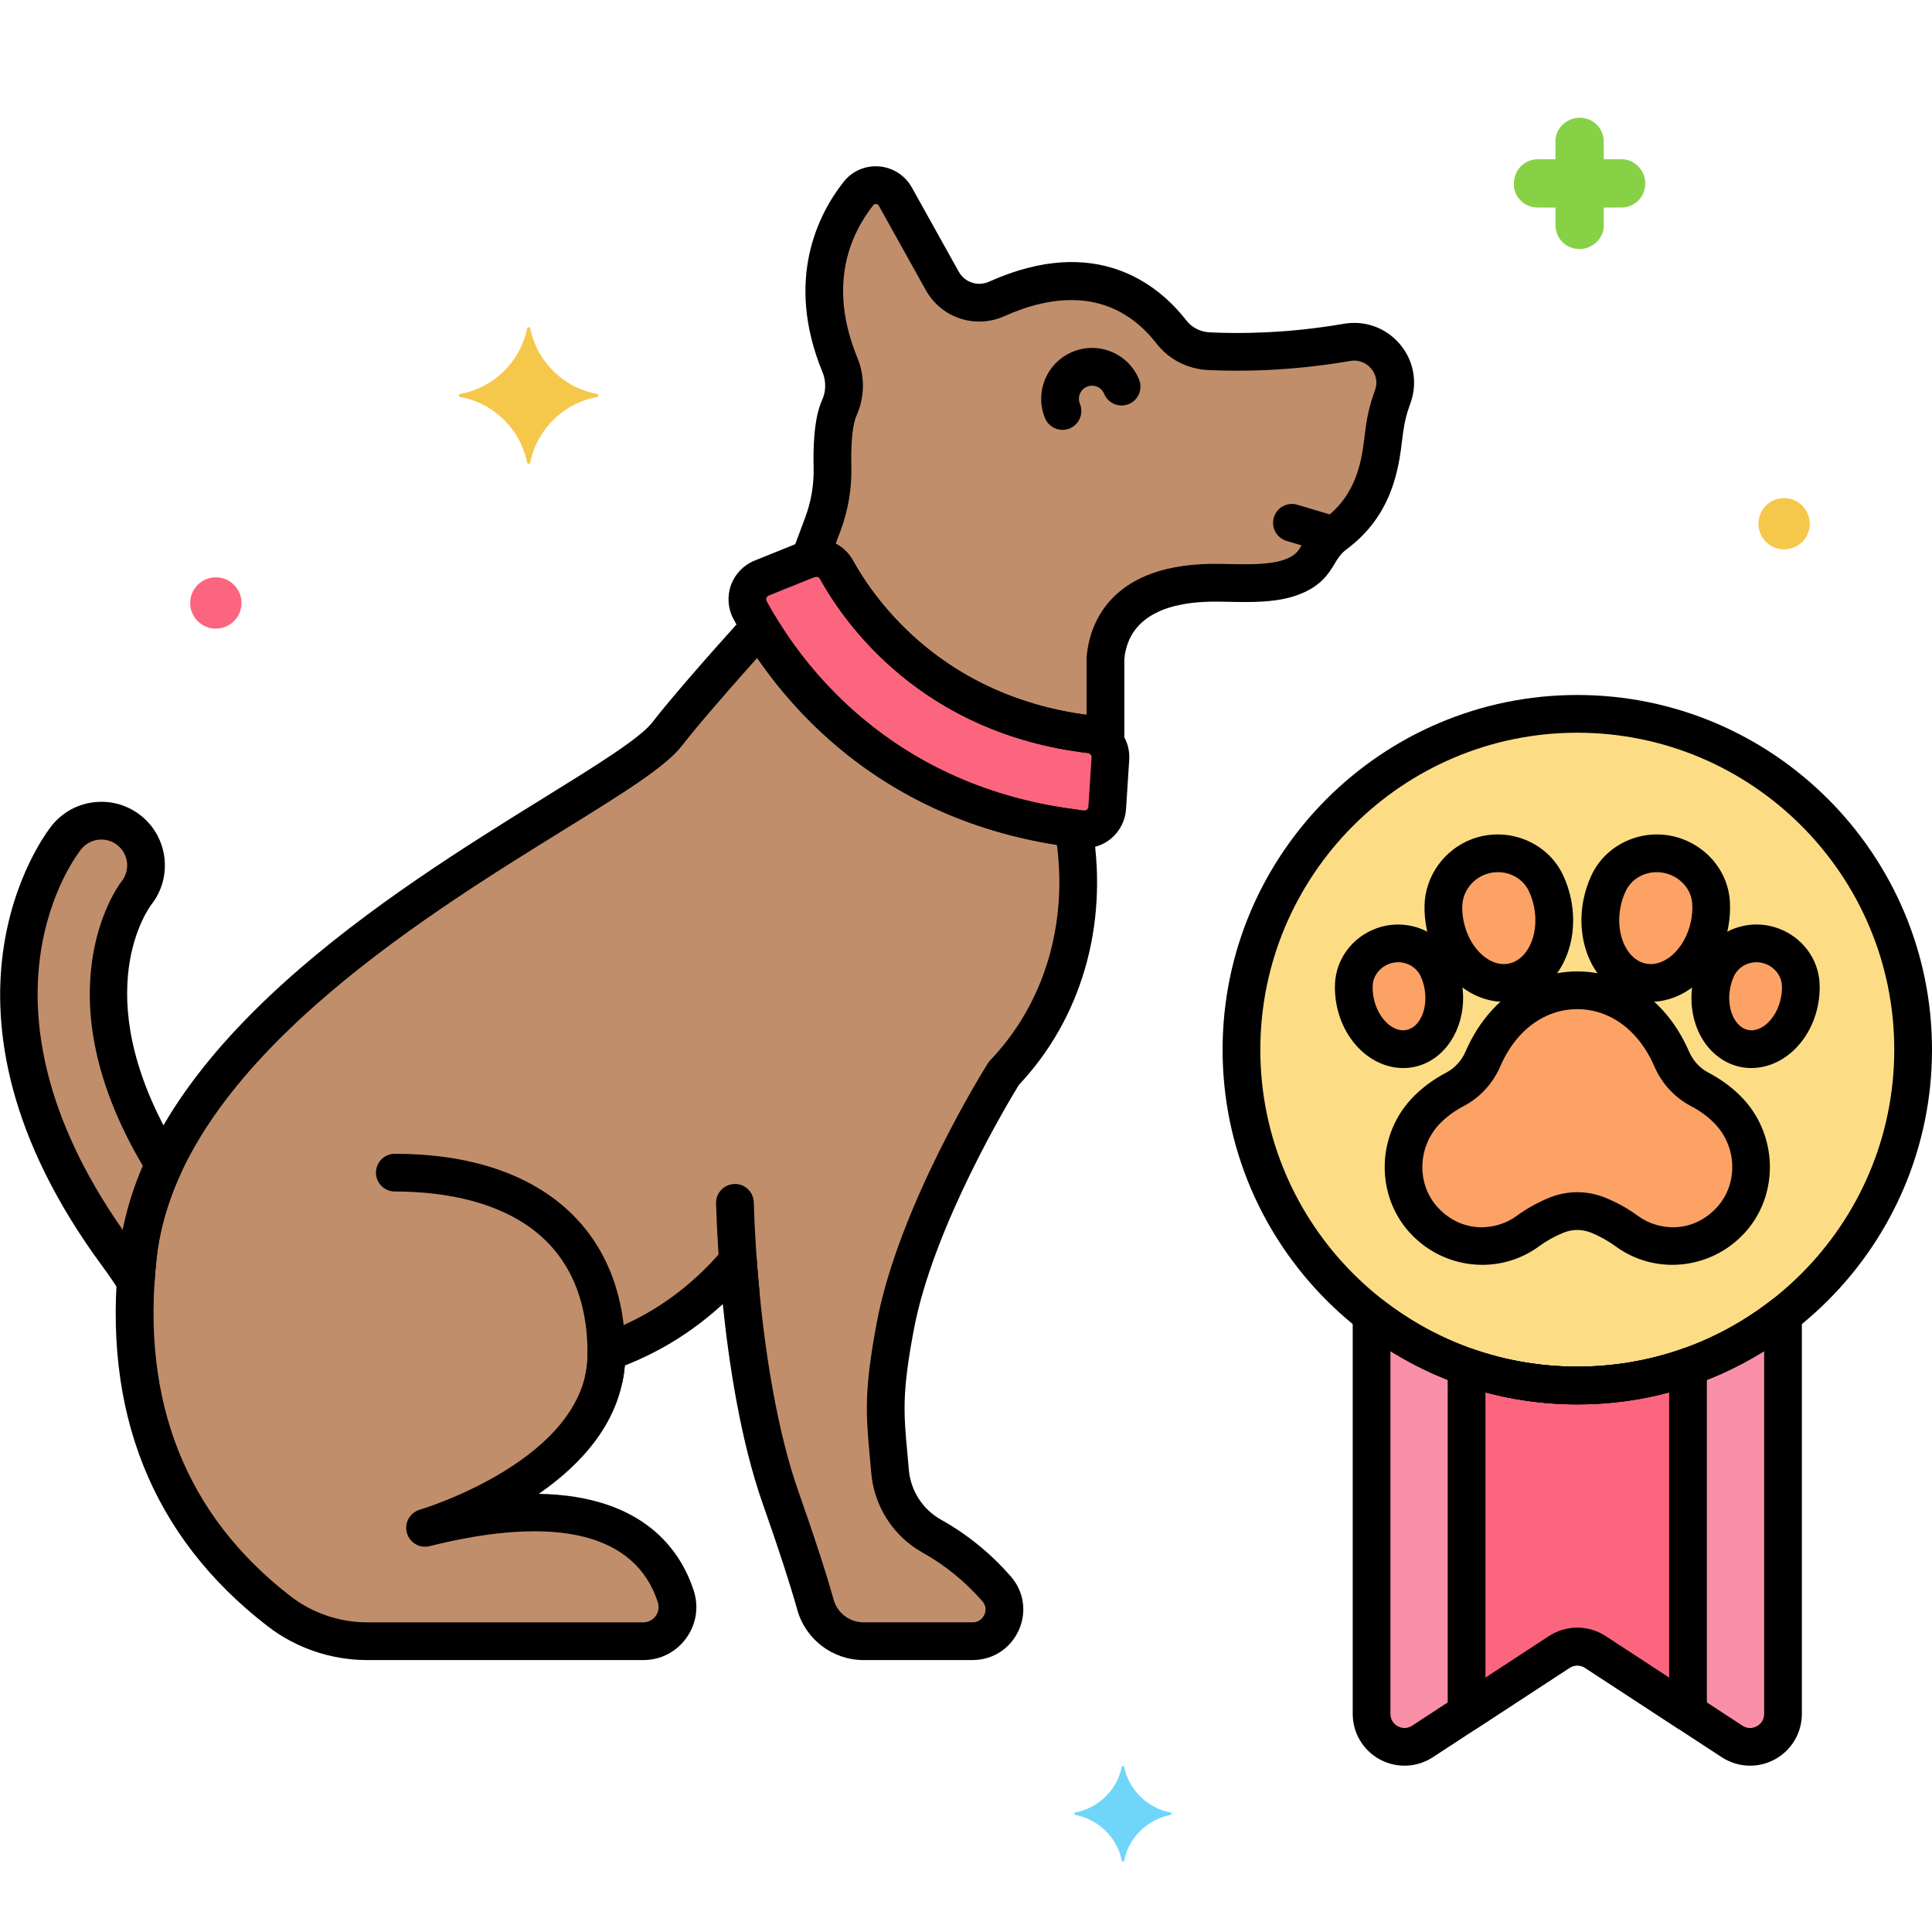 <svg height="512" viewBox="0 0 256 256" width="512" xmlns="http://www.w3.org/2000/svg"><g id="Layer_61"><g><g><path d="m100.658 83.061c-4.991 5.543-9.733 10.951-12.29 14.238-7.01 9.013-66.093 33.047-70.099 69.097-3.04 27.359 10.646 40.877 18.735 47.117 3.337 2.575 7.435 3.955 11.65 3.955h36.586c3.083 0 5.253-3.009 4.3-5.941-2.095-6.449-9.238-15.075-33.218-9.08 0 0 24.034-7.01 24.034-23.032 0-.082-.005-.16-.005-.241 7.999-2.767 13.638-7.587 17.43-12.098.783 10.816 2.57 22.641 5.672 31.43 2.414 6.839 3.803 11.288 4.603 14.144.799 2.854 3.4 4.819 6.363 4.819h14.455c3.584 0 5.543-4.221 3.188-6.924-2.051-2.354-4.865-4.913-8.586-6.993-3.157-1.765-5.235-4.99-5.544-8.593-.61-7.103-1.147-9.408.691-19.208 2.844-15.17 14.395-33.535 14.395-33.535 8.061-8.441 11.163-20.307 9.325-31.834-.035-.218-.061-.433-.092-.649-24.27-3.111-36.616-18.416-41.593-26.672z" fill="#c18e6b"/></g><g><path d="m178.486 45.368c-7.876 1.356-14.508 1.351-18.292 1.168-1.936-.094-3.763-.992-4.953-2.523-7.343-9.448-17.407-6.992-23.154-4.411-2.67 1.199-5.808.171-7.233-2.386l-6.218-11.161c-1.023-1.835-3.589-2.061-4.89-.411-3.119 3.958-6.99 11.697-2.442 22.734.758 1.84.718 3.902-.112 5.71-.649 1.414-.977 4.22-.884 7.683.07 2.63-.362 5.247-1.286 7.711-.483 1.288-1.062 2.839-1.704 4.567 1.348-.401 2.812.162 3.506 1.415 3.121 5.632 12.767 19.367 33.616 21.832.834.099 1.55.526 2.038 1.136v-11.193c.475-5.709 4.752-9.862 13.919-10.017 3.364-.056 7.705.419 10.827-.784 3.739-1.44 2.897-3.559 5.73-5.672 5.823-4.341 6.02-10.433 6.505-13.914.18-1.294.473-2.569.913-3.8.068-.19.135-.38.201-.572 1.342-3.914-2.007-7.815-6.087-7.112z" fill="#c18e6b"/></g><g><g><path d="m143.357 109.878c-27.453-3.048-40.003-21.622-43.971-29.05-.849-1.59-.123-3.561 1.549-4.235l6.106-2.461c1.419-.572 3.04-.006 3.781 1.332 3.121 5.632 12.767 19.367 33.616 21.832 1.609.19 2.8 1.589 2.696 3.207l-.423 6.548c-.11 1.721-1.639 3.017-3.354 2.827z" fill="#fc657e"/></g></g><g><path d="m18.269 166.397c.466-4.197 1.687-8.228 3.477-12.095-13.763-22.23-4.11-35.387-3.704-35.92.001-.001.001-.002.002-.003 2.048-2.548 1.646-6.273-.901-8.324s-6.275-1.65-8.327.898c0 0-.001.001-.002.002-.756.94-17.457 22.462 6.754 55.337.865 1.174 1.663 2.343 2.413 3.506.071-1.112.159-2.24.288-3.401z" fill="#c18e6b"/></g><g><circle cx="209" cy="139.09" fill="#fcdd86" r="44.5"/></g><g><path d="m209 183.59c-10.273 0-19.726-3.49-27.258-9.338v52.851c0 3.464 3.845 5.544 6.744 3.648l18.128-11.853c1.449-.947 3.322-.947 4.771 0l18.128 11.853c2.899 1.896 6.744-.185 6.744-3.648v-52.851c-7.531 5.847-16.984 9.338-27.257 9.338z" fill="#f98fa6"/></g><g><path d="m228.824 146.961c-.97-.956-2.157-1.856-3.609-2.614-1.661-.867-2.955-2.295-3.7-4.014-.788-1.819-1.807-3.43-3.042-4.786-5.254-5.77-13.679-5.775-18.938-.009-1.238 1.357-2.26 2.972-3.051 4.798-.744 1.718-2.038 3.145-3.699 4.012-1.452.758-2.639 1.658-3.609 2.614-4.067 4.01-4.353 10.578-.466 14.762 3.838 4.131 9.71 4.353 13.734 1.407 1.305-.956 2.608-1.632 3.783-2.109 1.778-.723 3.767-.723 5.545 0 1.175.478 2.478 1.154 3.783 2.109 4.023 2.946 9.895 2.725 13.734-1.407 3.888-4.186 3.602-10.753-.465-14.763z" fill="#fca265"/></g><g><path d="m234.803 125.374c-2.849-1.059-6.083.213-7.338 2.981-.287.633-.51 1.319-.655 2.046-.811 4.071 1.133 7.89 4.343 8.53s6.47-2.142 7.281-6.213c.155-.78.21-1.55.173-2.29-.113-2.287-1.659-4.256-3.804-5.054z" fill="#fca265"/></g><g><path d="m226.724 119.582c-.169-2.749-2.063-5.095-4.645-6.055l-.015-.006c-3.412-1.268-7.323.172-8.892 3.456-.397.83-.703 1.739-.896 2.707-.994 4.989 1.388 9.668 5.322 10.452 3.933.784 7.928-2.625 8.922-7.613.199-1.002.262-1.992.204-2.941z" fill="#fca265"/></g><g><path d="m191.191 130.401c-.145-.727-.368-1.414-.655-2.046-1.256-2.768-4.49-4.04-7.338-2.981-2.146.798-3.691 2.767-3.804 5.054-.036.74.018 1.51.173 2.29.811 4.071 4.071 6.853 7.281 6.213s5.154-4.459 4.343-8.53z" fill="#fca265"/></g><g><path d="m205.725 119.685c-.193-.968-.499-1.877-.896-2.707-1.57-3.284-5.481-4.725-8.892-3.456-2.741 1.019-4.622 3.597-4.679 6.521-.016.807.056 1.639.223 2.481.994 4.989 4.989 8.397 8.922 7.613s6.316-5.464 5.322-10.452z" fill="#fca265"/></g><g><path d="m194.33 181.109v45.822l12.285-8.032c1.449-.947 3.322-.947 4.771 0l12.285 8.032v-45.822c-4.593 1.607-9.529 2.481-14.67 2.481s-10.079-.875-14.671-2.481z" fill="#fc657e"/></g><g><path d="m203.806 27.5h2.3v2.3c0 1.8 1.4 3.2 3.2 3.2 1.7 0 3.2-1.4 3.2-3.1v-.1-2.3h2.3c1.8 0 3.2-1.4 3.2-3.2 0-1.7-1.4-3.2-3.1-3.2h-.1-2.3v-2.3c0-1.8-1.4-3.2-3.2-3.2-1.7 0-3.2 1.4-3.2 3.1v.1 2.3h-2.3c-1.8 0-3.2 1.4-3.2 3.2-.1 1.7 1.3 3.2 3.2 3.2-.1 0-.1 0 0 0z" fill="#87d147"/></g><g><circle cx="28.6" cy="79.9" fill="#fc657e" r="3.4"/></g><g><path d="m155.15 240.175c-3.1-.6-5.6-3-6.2-6.1 0-.1-.3-.1-.3 0-.6 3.1-3.1 5.5-6.2 6.1-.1 0-.1.2 0 .3 3.1.6 5.6 3 6.2 6.1 0 .1.3.1.3 0 .6-3.1 3.1-5.5 6.2-6.1.1-.1.1-.3 0-.3z" fill="#70d6f9"/></g><g><circle cx="236.4" cy="69.4" fill="#f5c84c" r="3.4"/></g><g><path d="m60.95 52.2c4.5-.8 8-4.3 8.9-8.7 0-.2.4-.2.4 0 .9 4.4 4.4 7.9 8.9 8.7.2 0 .2.3 0 .4-4.5.8-8 4.3-8.9 8.7 0 .2-.4.2-.4 0-.9-4.4-4.4-7.9-8.9-8.7-.2-.1-.2-.4 0-.4z" fill="#f5c84c"/></g><g><path d="m80.06 184.963c-.162 0-.326-.016-.491-.048-1.354-.271-2.233-1.587-1.963-2.94.166-.835.25-1.695.25-2.56 0-18.736-16.001-21.534-25.54-21.534-1.381 0-2.5-1.119-2.5-2.5s1.119-2.5 2.5-2.5c19.123 0 30.54 9.919 30.54 26.534 0 1.191-.117 2.381-.347 3.536-.237 1.19-1.281 2.012-2.449 2.012z"/></g><g><path d="m98.126 173.761c-1.274 0-2.363-.97-2.486-2.264-.381-4.01-.636-8.059-.759-12.033-.042-1.38 1.042-2.533 2.422-2.576 1.387-.063 2.533 1.042 2.576 2.422.119 3.868.368 7.81.739 11.715.131 1.374-.878 2.595-2.252 2.726-.08.006-.16.01-.24.01z"/></g><g><path d="m140.784 56.961c-.982 0-1.914-.583-2.312-1.548-1.417-3.434.225-7.381 3.659-8.798 1.665-.687 3.496-.683 5.157.008 1.662.691 2.955 1.988 3.641 3.652.526 1.276-.082 2.738-1.359 3.265-1.275.526-2.737-.082-3.264-1.358-.177-.43-.51-.764-.938-.942-.428-.177-.899-.179-1.329-.002-.886.366-1.31 1.384-.944 2.27.526 1.276-.082 2.738-1.358 3.265-.313.126-.636.188-.953.188z"/></g><g><path d="m176.354 73.317c-.237 0-.477-.034-.715-.105l-5.167-1.541c-1.323-.395-2.076-1.787-1.681-3.11.395-1.322 1.787-2.078 3.11-1.681l5.167 1.541c1.323.395 2.076 1.787 1.681 3.11-.324 1.084-1.319 1.786-2.395 1.786z"/></g><g><path d="m128.875 219.969h-14.455c-4.068 0-7.675-2.732-8.771-6.644-.976-3.486-2.508-8.192-4.553-13.987-2.996-8.487-4.54-18.902-5.323-26.54-3.825 3.526-8.169 6.252-12.979 8.139-.622 7.572-5.826 13.149-11.399 17.005 13.955.238 18.826 7.591 20.523 12.813.706 2.173.342 4.477-.998 6.321-1.336 1.838-3.406 2.893-5.68 2.893h-36.586c-4.757 0-9.437-1.59-13.178-4.476-15.388-11.872-22.013-28.483-19.692-49.373 3.051-27.463 36.301-48.038 56.167-60.331 6.876-4.255 12.814-7.93 14.443-10.024 2.269-2.917 6.442-7.754 12.406-14.376.53-.589 1.308-.896 2.096-.815.789.075 1.495.52 1.903 1.197 4.974 8.251 16.754 22.532 39.77 25.483 1.118.143 2.001 1.017 2.158 2.132l.085.604c2.026 12.703-1.545 24.991-9.803 33.761-1.249 2.031-11.362 18.78-13.928 32.462-1.578 8.414-1.349 10.916-.848 16.398.061.666.125 1.373.191 2.135.24 2.787 1.837 5.264 4.273 6.625 3.475 1.941 6.587 4.476 9.251 7.532 1.733 1.99 2.129 4.723 1.033 7.131-1.105 2.427-3.444 3.935-6.106 3.935zm-31.093-55.393c.257 0 .517.04.77.122.968.313 1.649 1.183 1.723 2.197.887 12.247 2.853 23.178 5.536 30.778 2.082 5.899 3.647 10.711 4.653 14.303.494 1.762 2.121 2.992 3.956 2.992h14.455c1.019 0 1.448-.771 1.556-1.006.133-.294.376-1.055-.252-1.775-2.284-2.621-4.949-4.792-7.92-6.452-3.886-2.172-6.434-6.121-6.815-10.563-.065-.752-.128-1.449-.188-2.107-.512-5.596-.793-8.678.913-17.775 2.898-15.46 14.253-33.639 14.735-34.405.089-.142.192-.274.308-.396 7.046-7.377 10.233-17.725 8.833-28.545-21.468-3.363-33.627-15.89-39.712-24.773-4.722 5.288-8.077 9.205-9.989 11.664-2.181 2.804-7.876 6.328-15.76 11.206-19.091 11.814-51.045 31.587-53.828 56.632-2.115 19.035 3.866 34.129 17.777 44.861 2.87 2.215 6.465 3.435 10.123 3.435h36.584c.655 0 1.25-.303 1.635-.831.388-.535.494-1.205.288-1.838-2.946-9.067-13.401-11.638-30.233-7.427-1.319.332-2.664-.457-3.02-1.772-.356-1.314.406-2.672 1.713-3.054.221-.064 22.234-6.685 22.234-20.632l-.005-.211c-.013-1.077.665-2.041 1.683-2.393 6.361-2.2 11.856-6.017 16.334-11.344.482-.574 1.187-.891 1.913-.891z"/></g><g><path d="m146.478 100.932c-.746 0-1.471-.334-1.954-.94-.068-.085-.188-.19-.375-.212-21.934-2.595-32.142-17.021-35.512-23.104-.135-.243-.41-.289-.607-.23-.909.268-1.891.003-2.538-.688-.647-.692-.848-1.69-.518-2.578.643-1.73 1.223-3.283 1.707-4.574.811-2.163 1.19-4.439 1.128-6.768-.06-2.248.004-6.381 1.111-8.792.537-1.17.563-2.523.073-3.714-5.107-12.395-.444-21.13 2.79-25.234 1.124-1.428 2.873-2.198 4.694-2.048 1.828.146 3.452 1.188 4.344 2.789l6.218 11.161c.796 1.427 2.526 1.996 4.024 1.323 14.284-6.413 22.516.479 26.152 5.157.723.931 1.853 1.499 3.1 1.56 3.972.194 10.275.151 17.747-1.135 2.802-.484 5.575.519 7.415 2.68 1.832 2.151 2.378 5.034 1.459 7.71l-.211.603c-.359 1.004-.625 2.115-.791 3.302-.044.316-.085.654-.129 1.011-.459 3.737-1.227 9.992-7.358 14.562-.808.603-1.142 1.158-1.604 1.927-.788 1.309-1.769 2.938-4.721 4.074-2.842 1.095-6.248 1.029-9.254.97-.844-.016-1.663-.035-2.429-.02-4.92.083-10.888 1.478-11.46 7.627v11.083c0 1.063-.671 2.009-1.674 2.359-.272.093-.552.139-.827.139zm-35.741-28.901c.933.484 1.73 1.241 2.273 2.222 2.958 5.338 11.855 17.907 30.967 20.465v-7.479c0-.069.003-.139.009-.207.301-3.623 2.499-12.075 16.368-12.311.823-.011 1.703.004 2.61.021 2.545.048 5.434.105 7.361-.637 1.351-.521 1.628-.979 2.234-1.987.55-.914 1.304-2.165 2.9-3.355 4.417-3.293 4.976-7.842 5.384-11.163.047-.385.092-.75.14-1.091.212-1.525.561-2.972 1.036-4.298l.189-.541c.489-1.424-.213-2.464-.537-2.845-.329-.385-1.25-1.259-2.76-.993-7.92 1.363-14.615 1.405-18.838 1.201-2.705-.131-5.186-1.401-6.805-3.485-6.056-7.792-14.303-6.294-20.156-3.665-3.885 1.745-8.374.262-10.441-3.45l-6.218-11.161c-.101-.181-.258-.229-.373-.238-.154-.025-.277.04-.369.157-3.125 3.967-6.025 10.696-2.095 20.235 1.018 2.469.962 5.277-.152 7.705-.363.791-.753 2.987-.657 6.573.08 2.975-.406 5.886-1.444 8.654-.194.518-.404 1.078-.626 1.673zm67.749-26.663h.01z"/></g><g><g><path d="m143.68 112.396c-.2 0-.399-.011-.599-.033-28.482-3.162-41.587-22.283-45.9-30.357-.737-1.379-.853-3.013-.319-4.483.536-1.477 1.68-2.66 3.139-3.247l6.105-2.461c2.587-1.045 5.554.005 6.903 2.438 2.997 5.408 12.088 18.239 31.723 20.561 2.936.347 5.087 2.917 4.897 5.851l-.423 6.548c-.097 1.503-.815 2.922-1.972 3.892-.996.834-2.265 1.291-3.554 1.291zm-.047-5.002c.178.019.31-.056.389-.121.067-.057.183-.182.196-.383l.423-6.549c.018-.281-.199-.528-.495-.563-21.931-2.593-32.139-17.02-35.509-23.102-.127-.229-.411-.326-.66-.226l-6.106 2.461c-.187.076-.271.215-.309.317-.036.1-.06.253.03.42 3.939 7.377 15.922 24.845 42.041 27.746z"/></g></g><g><path d="m17.981 172.298c-.835 0-1.634-.42-2.102-1.146-.77-1.195-1.53-2.3-2.324-3.379-25.23-34.259-7.632-57.203-6.701-58.37.005-.006.01-.012.015-.019 1.411-1.752 3.42-2.85 5.657-3.091 2.238-.24 4.434.402 6.186 1.813 3.601 2.9 4.185 8.183 1.313 11.798-.866 1.2-8.63 12.927 3.847 33.08.442.715.496 1.604.143 2.367-1.748 3.775-2.845 7.584-3.26 11.319-.11.993-.199 2.037-.278 3.285-.069 1.077-.821 1.988-1.866 2.261-.21.055-.421.082-.63.082zm-7.21-59.787c-.003.004-.006.008-.009.011-.662.824-15.669 20.15 5.507 50.459.559-2.834 1.45-5.679 2.66-8.502-13.359-22.546-3.732-36.453-2.917-37.559.027-.037.054-.073.083-.108 1.182-1.47.948-3.627-.521-4.81-.712-.574-1.607-.838-2.513-.737-.904.097-1.716.54-2.29 1.246z"/></g><g><path d="m209 186.09c-25.916 0-47-21.084-47-47s21.084-47 47-47 47 21.084 47 47-21.084 47-47 47zm0-89c-23.159 0-42 18.841-42 42s18.841 42 42 42 42-18.841 42-42-18.841-42-42-42z"/></g><g><path d="m231.898 233.963c-1.31 0-2.615-.376-3.753-1.119l-18.128-11.854c-.617-.404-1.417-.404-2.035 0l-18.128 11.854c-2.11 1.379-4.799 1.491-7.017.292-2.218-1.2-3.596-3.512-3.596-6.033v-52.851c0-.954.543-1.825 1.4-2.245.858-.421 1.878-.316 2.633.271 7.426 5.766 16.321 8.813 25.725 8.813s18.299-3.047 25.725-8.813c.754-.587 1.774-.69 2.633-.271.857.42 1.4 1.291 1.4 2.245v52.851c0 2.521-1.378 4.833-3.596 6.033-1.021.552-2.143.827-3.263.827zm-22.898-18.275c1.307 0 2.613.372 3.753 1.117l18.129 11.854c.836.549 1.609.24 1.901.079.293-.158.975-.635.975-1.635v-48.063c-7.419 4.626-15.887 7.05-24.758 7.05s-17.339-2.424-24.758-7.05v48.063c0 1 .682 1.477.975 1.635.292.159 1.065.469 1.901-.079l18.128-11.854c1.141-.745 2.447-1.117 3.754-1.117z"/></g><g><path d="m196.413 167.596c-3.495.001-6.979-1.421-9.534-4.172-4.735-5.097-4.492-13.28.542-18.243 1.223-1.205 2.639-2.231 4.208-3.051 1.128-.588 2.038-1.578 2.561-2.788.906-2.091 2.083-3.938 3.499-5.489 3.021-3.313 7.039-5.137 11.312-5.137h.006c4.276.002 8.295 1.83 11.316 5.147 1.41 1.549 2.583 3.391 3.487 5.475.525 1.213 1.436 2.204 2.562 2.792 1.57.819 2.985 1.846 4.208 3.051 5.034 4.963 5.277 13.146.542 18.243-4.477 4.818-11.803 5.559-17.042 1.722-.998-.729-2.091-1.339-3.248-1.809-1.18-.481-2.48-.481-3.661-.001-1.158.471-2.251 1.08-3.25 1.811-2.249 1.646-4.882 2.449-7.508 2.449zm12.587-33.88c-2.85 0-5.555 1.245-7.617 3.506-1.042 1.144-1.919 2.525-2.604 4.107-.978 2.258-2.695 4.117-4.836 5.234-1.128.589-2.142 1.321-3.011 2.178-3.128 3.084-3.302 8.144-.389 11.28 3.167 3.407 7.642 3.127 10.425 1.091 1.33-.974 2.783-1.783 4.319-2.408 2.395-.975 5.034-.974 7.429.001 1.536.624 2.989 1.434 4.318 2.406 2.783 2.038 7.258 2.318 10.425-1.091 2.914-3.136 2.739-8.195-.389-11.279-.869-.856-1.882-1.589-3.011-2.178-2.139-1.116-3.857-2.977-4.837-5.237-.684-1.577-1.557-2.955-2.596-4.096-2.063-2.266-4.769-3.514-7.621-3.515-.003.001-.004.001-.005.001z"/></g><g><path d="m232.062 141.52c-.468 0-.936-.045-1.398-.137-2.286-.456-4.261-2.021-5.418-4.296-1.074-2.108-1.389-4.657-.887-7.174.178-.899.458-1.771.83-2.592 1.783-3.93 6.389-5.815 10.487-4.29 3.138 1.167 5.27 4.021 5.429 7.273.047.959-.026 1.936-.219 2.901-.501 2.518-1.769 4.75-3.57 6.286-1.55 1.323-3.406 2.029-5.254 2.029zm.675-14.019c-1.266 0-2.461.707-2.996 1.887-.213.471-.375.976-.479 1.501-.279 1.401-.119 2.833.439 3.93.27.529.88 1.449 1.94 1.66 1.057.215 1.977-.404 2.428-.789.936-.799 1.633-2.061 1.912-3.46.112-.563.155-1.128.128-1.679-.061-1.233-.936-2.371-2.178-2.834-.393-.146-.797-.216-1.194-.216z"/></g><g><path d="m218.711 132.746c-.537 0-1.073-.052-1.603-.157-2.63-.524-4.908-2.335-6.248-4.968-1.259-2.472-1.627-5.465-1.037-8.426.229-1.149.596-2.259 1.091-3.295 2.091-4.377 7.369-6.454 12.02-4.722 3.597 1.337 6.058 4.573 6.285 8.25.073 1.188-.011 2.393-.249 3.584-.59 2.96-2.077 5.583-4.188 7.384-1.794 1.532-3.94 2.35-6.071 2.35zm.812-17.18c-1.726 0-3.352.931-4.097 2.489-.316.661-.552 1.374-.7 2.117-.366 1.838-.151 3.726.589 5.18.65 1.277 1.634 2.106 2.77 2.332 1.133.229 2.36-.161 3.452-1.092 1.241-1.06 2.164-2.721 2.53-4.558.153-.77.208-1.543.162-2.3-.105-1.705-1.292-3.222-3.021-3.864-.555-.205-1.125-.304-1.685-.304z"/></g><g><path d="m185.938 141.52c-1.848 0-3.704-.705-5.253-2.027-1.801-1.536-3.068-3.769-3.57-6.286-.192-.966-.266-1.942-.219-2.901.16-3.252 2.291-6.106 5.429-7.273 4.098-1.524 8.703.361 10.486 4.29.372.819.651 1.691.831 2.592 1.079 5.416-1.75 10.562-6.306 11.47-.462.09-.93.135-1.398.135zm-.675-14.019c-.397 0-.801.07-1.194.216-1.243.463-2.118 1.601-2.178 2.834-.027.551.016 1.115.128 1.679.279 1.399.976 2.661 1.912 3.46.452.385 1.371 1.004 2.428.789 1.821-.362 2.911-2.922 2.38-5.589-.105-.525-.267-1.031-.48-1.502-.535-1.18-1.73-1.887-2.996-1.887z"/></g><g><path d="m199.289 132.746c-2.132 0-4.277-.818-6.072-2.35-2.11-1.801-3.598-4.424-4.188-7.385-.2-.999-.291-2.015-.271-3.019.077-3.897 2.611-7.44 6.307-8.814 4.65-1.731 9.929.345 12.02 4.721.495 1.037.862 2.146 1.091 3.296.59 2.961.222 5.954-1.037 8.426-1.34 2.633-3.618 4.443-6.248 4.968-.529.105-1.065.157-1.602.157zm-.813-17.182c-.555 0-1.12.097-1.668.3-1.788.666-3.014 2.364-3.051 4.227-.012.643.047 1.297.176 1.943.366 1.838 1.289 3.499 2.53 4.559 1.09.932 2.317 1.322 3.452 1.092 1.136-.226 2.12-1.055 2.77-2.332.74-1.454.955-3.342.589-5.179 0-.001 0-.001 0-.001-.148-.743-.383-1.456-.7-2.118-.746-1.56-2.376-2.491-4.098-2.491z"/></g><g><path d="m223.67 229.431c-.478 0-.954-.137-1.368-.407l-12.285-8.033c-.617-.404-1.417-.404-2.035 0l-12.285 8.033c-.768.502-1.75.543-2.558.106-.808-.438-1.311-1.281-1.311-2.199v-45.822c0-.811.393-1.57 1.053-2.039.661-.469 1.509-.59 2.272-.32 8.884 3.105 18.807 3.105 27.69 0 .763-.27 1.612-.148 2.272.32.661.469 1.053 1.229 1.053 2.039v45.822c0 .918-.503 1.762-1.311 2.199-.369.201-.778.301-1.187.301zm-26.84-44.937v37.814l8.417-5.504c2.28-1.49 5.227-1.49 7.506 0l8.417 5.504v-37.814c-7.906 2.119-16.434 2.119-24.34 0z"/></g></g></g></svg>